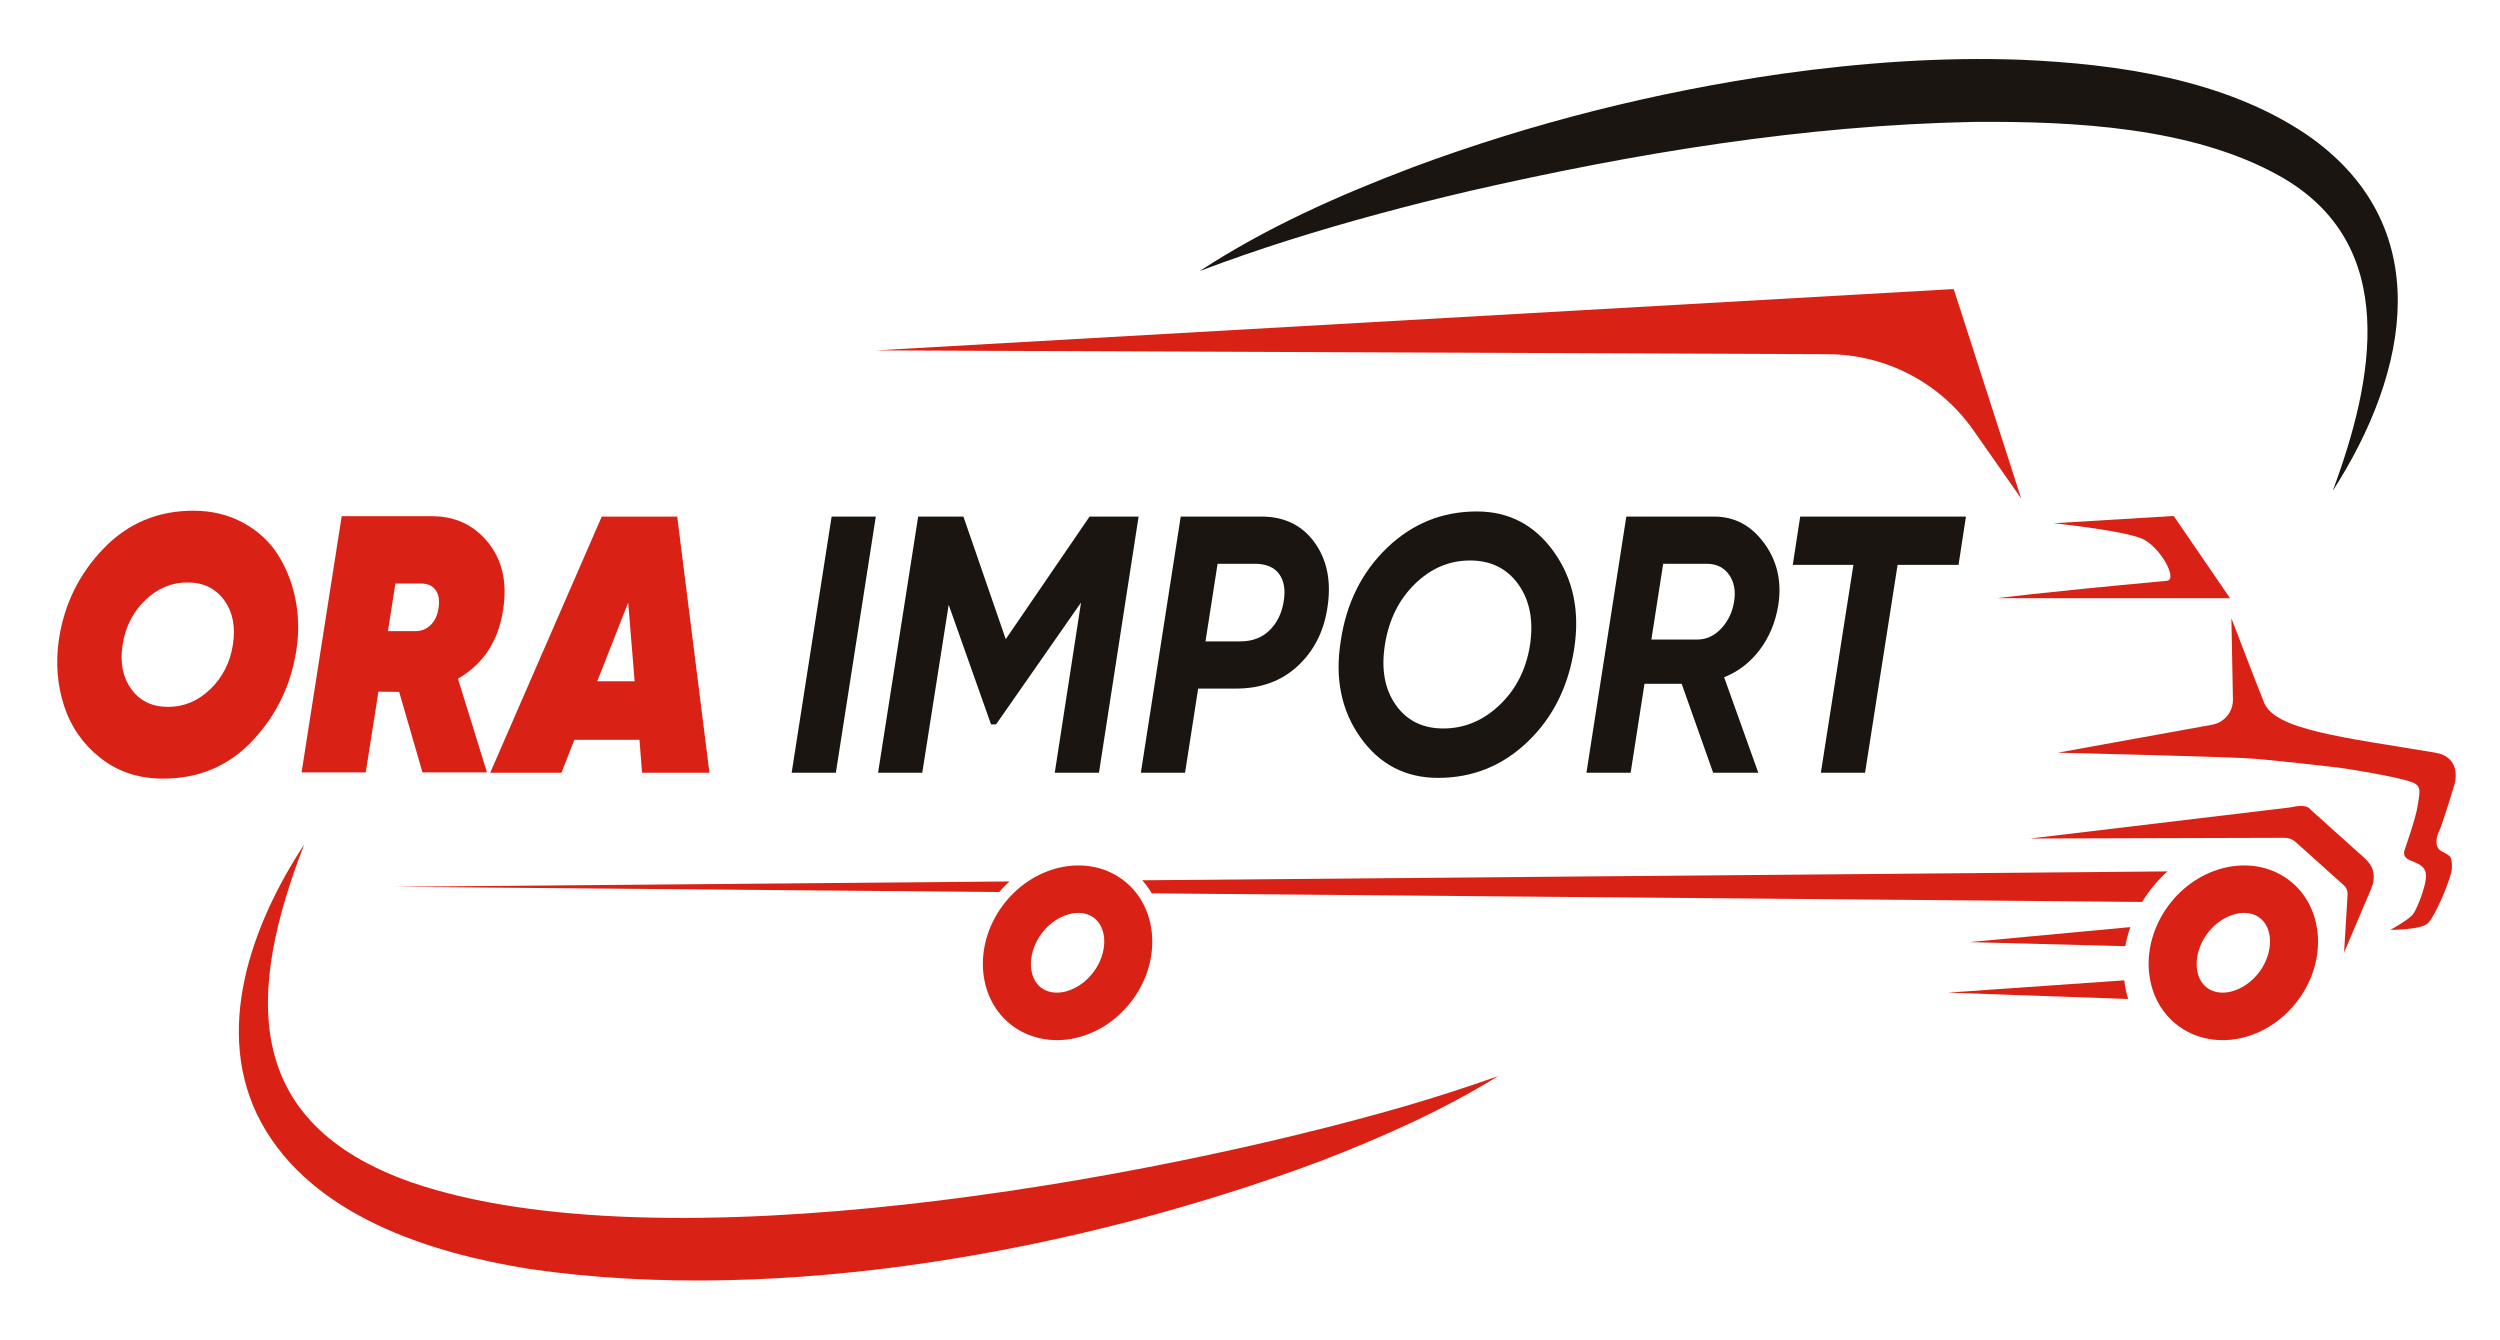 <?xml version="1.0" encoding="utf-8"?>
<!-- Generator: Adobe Illustrator 26.0.0, SVG Export Plug-In . SVG Version: 6.00 Build 0)  -->
<svg version="1.1" id="Layer_3" xmlns="http://www.w3.org/2000/svg" xmlns:xlink="http://www.w3.org/1999/xlink" x="0px" y="0px"
	 viewBox="0 0 4000 2143.28" style="enable-background:new 0 0 4000 2143.28;" xml:space="preserve">
<style type="text/css">
	.st0{fill:#DA2115;}
	.st1{fill:#1A1511;}
</style>
<g>
	<g>
		<g>
			<path class="st0" d="M3551.24,1664.15c-23.51-0.94-45.9-8.33-64.54-21.71c-57.51-41.28-65.43-127.81-17.66-192.89
				c47.77-65.08,133.42-84.42,190.93-43.15c57.51,41.29,65.43,127.82,17.66,192.89c-22.35,30.46-53.71,52.05-88.28,60.8
				C3576.61,1663.32,3563.77,1664.65,3551.24,1664.15z M3592.63,1460.67c-20.85-0.84-45.15,11.58-61.31,33.59h0
				c-22.47,30.62-22.22,70.29,0.55,86.64c13.63,9.78,29.86,7.65,38.33,5.5c17.01-4.3,33.46-15.9,45.15-31.83
				c22.47-30.62,22.22-70.29-0.55-86.64C3608.4,1463.34,3600.78,1460.99,3592.63,1460.67z"/>
		</g>
		<g>
			<path class="st0" d="M1686.02,1664.15c-23.51-0.94-45.9-8.33-64.54-21.71c-57.51-41.28-65.43-127.81-17.66-192.89
				c47.77-65.08,133.42-84.42,190.93-43.15c57.51,41.29,65.43,127.82,17.66,192.89c-22.36,30.46-53.71,52.05-88.28,60.8
				C1711.38,1663.32,1698.54,1664.65,1686.02,1664.15z M1727.41,1460.67c-20.85-0.84-45.15,11.58-61.31,33.59h0
				c-22.47,30.62-22.22,70.29,0.55,86.64c13.63,9.78,29.86,7.65,38.33,5.5c17.01-4.3,33.46-15.9,45.15-31.83
				c22.47-30.62,22.22-70.29-0.55-86.64C1743.18,1463.34,1735.55,1460.99,1727.41,1460.67z"/>
		</g>
		<path class="st0" d="M630.69,1418.86l984.54-8.54c-5.82,5.21-11.37,10.86-16.58,16.94L630.69,1418.86z"/>
		<path class="st0" d="M3467.91,1394.24c-10.82,9.71-20.86,20.72-29.86,32.99c-3.82,5.19-7.35,10.5-10.62,15.89l-1584.55-13.75
			c-4.38-7.43-9.47-14.44-15.31-20.9L3467.91,1394.24z"/>
		<path class="st0" d="M3233.93,797.69l-76.42-109.2c-53.18-75.98-139.96-121.39-232.7-121.76l-1522.89-6.13l1722.07-98.01
			l0.02,0.59l1.86-0.93L3233.93,797.69z"/>
		<path class="st0" d="M3405.02,1598.38l-288.35-10.16l282.14-19.71C3399.99,1578.73,3402.07,1588.73,3405.02,1598.38z"/>
		<path class="st0" d="M3408.49,1483.37c-3.51,10.1-6.16,20.31-7.96,30.53l-249.71-6.52L3408.49,1483.37z"/>
		<path class="st0" d="M3699.12,1297.45c21.91,19.63,58.13,52.11,80.08,71.78l0,0c12.16,10.9,21.46,20.15,18.04,43.01
			c-0.11,0.71,0,0,0,0l-0.46,1.92c-0.01,0.06-0.03,0.11-0.05,0.17l-2.83,7.64l-43.39,102.13l5.65-93.04
			c0.34-5.55-1.88-10.95-6.02-14.67l-7.32-6.56c-18.93-17-48.35-43.34-70.17-62.9c-4.66-4.17-10.69-6.47-16.94-6.45l-407.48,1.16
			l415.86-49.73c5.95-1,10.99-2.36,16.82-2.36c3.45,0,10.9,0,14.72,4.48"/>
		<path class="st0" d="M3286.03,837.18l191.9-11.63l90.13,131.57h-372.17c0,0,56.7-8,271.1-27.84c18.58-1.72-11.59-56.48-41.4-68.11
			C3392.61,848.3,3286.03,837.18,3286.03,837.18z"/>
		<path class="st0" d="M3570.24,989.1c0,0,37.8,99.22,52.34,135.2c17.53,43.39,125.03,55.24,273.8,79.96
			c42.52,7.06,31.5,47.97,31.5,47.97s-17.65,61.05-26.17,79.72c-3.59,7.86-3.8,14.49-3.02,19.31c0.77,4.77,3.87,8.83,8.2,10.96
			c4.96,2.43,11.93,6.24,13.72,9.23c3.18,5.31,3.03,18.73,1.45,24.71c-5.59,21.23-24.45,65.65-36.34,79.96
			c-9.94,11.95-61.06,11.63-61.06,11.63s31.44-17.03,37.25-26.53c7.53-12.29,17.51-39.92,19.44-54.55
			c2.91-21.98-13.95-25.06-25.32-30.22c-6.8-3.08-12.11-7.55-8.23-17.8c0,0,18.06-51.47,20.47-69.4
			c2.67-19.81,7.29-30.81-7.27-37.01c-22.17-9.45-113.03-23.26-113.03-23.26s-117.18-14.17-156.4-15.99
			c-73.89-3.43-299-8.72-299-8.72l246.95-44.75c19.49-3.53,33.55-20.69,33.17-40.5L3570.24,989.1z"/>
		<g>
			<path class="st0" d="M486.76,1351.09c-91.23,235.11-102.5,444.82,172.3,540.94c401.35,137.35,1178.72-3.37,1589.09-122.11
				c49.88-14.67,99.45-30.6,148.88-48.11c-89.46,55.22-186.27,98.15-284.26,136c-381.19,142.43-861.76,231.96-1267.46,172.24
				c-157.75-25.51-345.81-84.7-427.36-233.91C339.31,1650.86,402.83,1478.86,486.76,1351.09L486.76,1351.09z"/>
			<path class="st1" d="M3732.33,785.42c65.85-176.86,109.33-395.34-85.35-504.06c-139.99-78.38-330.26-87.49-488.65-86.31
				c-271.87,5.38-542.48,49.96-807.5,110.68c-97.16,22.76-193.63,48.52-288.84,78.54c-47.72,15.13-95.13,31.48-142.39,49.37
				c106.02-69.47,222.88-121.3,341.19-166.13c190.67-70.88,388.94-120.68,590.44-149.5c126.89-17.74,255.19-27.05,383.38-22.34
				c154.4,6.77,323.62,31.07,454.79,118.8C3901.93,359.87,3854.65,595.76,3732.33,785.42L3732.33,785.42z"/>
		</g>
	</g>
	<g>
		<path class="st0" d="M261.2,1245.78c-39.21,0-72.74-11.03-100.6-33.08c-27.86-22.05-47.2-49.77-58.04-83.15
			c-10.83-33.38-13.67-68.41-8.51-105.11c8.25-56.6,31.9-105.3,70.94-146.1c39.03-40.79,87.1-61.19,144.19-61.19
			c29.58,0,56.05,6.35,79.45,19.03c23.38,12.69,41.79,29.38,55.2,50.06c13.41,20.7,22.87,44.02,28.37,69.97
			c5.5,25.97,6.36,52.61,2.58,79.93c-7.92,57-31.04,106.19-69.39,147.56C367.04,1225.09,318.98,1245.78,261.2,1245.78z
			 M210.13,1102.61c13.75,18.94,33.36,28.4,58.81,28.4c25.45,0,47.98-9.46,67.58-28.4c19.6-18.93,31.64-42.64,36.11-71.14
			c4.47-28.49-0.18-52.21-13.93-71.15c-13.76-18.93-33.36-28.4-58.81-28.4c-25.46,0-47.98,9.47-67.58,28.4
			c-19.6,18.94-31.65,42.65-36.11,71.15C191.73,1059.96,196.37,1083.68,210.13,1102.61z"/>
		<path class="st0" d="M804.95,975.84c-7.57,49.97-31.65,86.66-72.22,110.08l46.43,149.9H675.98L638.65,1107l-33.17-0.34
			l-20.29,129.16H482.52l64.19-409.89h144.28c37.45,0,67.53,14.15,90.23,42.45C803.92,896.69,811.82,932.5,804.95,975.84z
			 M632.64,933.68l-11.95,76.11h42.35c9.98,0.4,18.5-2.72,25.56-9.36c7.05-6.63,11.44-16,13.16-28.11
			c1.73-12.1,0.09-21.56-4.89-28.4c-4.99-6.83-12.64-10.25-22.96-10.25H632.64z"/>
		<path class="st0" d="M1027.29,1236.41l-4.13-52.7H918.95l-20.64,52.7H784.31l178.5-409.89h120.72l51.59,409.89H1027.29z
			 M955.58,1090.02h59.84l-10.32-125.89L955.58,1090.02z"/>
		<path class="st1" d="M1330.59,826.52h70.72l-63.93,409.89h-70.72L1330.59,826.52z"/>
		<path class="st1" d="M1821.75,826.52l-63.41,409.89h-70.72l42.04-272.33l-135.97,194.94h-8.03l-67.77-191.38l-42.26,268.77h-70.72
			l64.18-409.89h72.37l67.74,196.16l134.13-196.16H1821.75z"/>
		<path class="st1" d="M2018.16,826.52c36.45,0,64.66,13.57,84.61,40.7c19.94,27.14,27.17,60.81,21.67,101.01
			c-5.16,39.43-20.81,71.54-46.95,96.32c-26.14,24.79-59.5,37.18-100.08,37.18h-60.36l-20.97,134.68h-70.72l63.8-409.89H2018.16z
			 M2053.89,962.37c3.09-18.34,0.68-32.98-7.22-43.92c-7.92-10.92-20.98-16.4-39.21-16.4h-59.33l-19.33,124.14h55.96
			c18.91,0,34.39-5.86,46.43-17.57C2043.23,996.92,2050.8,981.5,2053.89,962.37z"/>
		<path class="st1" d="M2301,1244.6c-52.28,0-93.72-21.56-124.33-64.7c-30.62-43.13-41.1-94.57-31.47-154.29
			c8.94-60.5,33.61-110.18,74.03-149.02c40.41-38.84,88.3-58.26,143.68-58.26c51.59,0,92.77,21.67,123.55,65
			c30.78,43.33,41.53,94.86,32.24,154.59c-9.29,60.51-34.05,110.08-74.29,148.73S2356.37,1244.6,2301,1244.6z M2309.26,1165.56
			c33.7,0,63.71-12.49,90.02-37.48c26.31-24.98,42.56-56.99,48.75-96.03c5.84-39.03-0.35-71.34-18.57-96.91
			c-18.23-25.56-44.03-38.35-77.38-38.35c-33.36,0-62.86,12.59-88.48,37.77c-25.62,25.18-41.53,57.48-47.72,96.91
			c-6.19,39.04-0.43,71.14,17.28,96.32C2250.88,1152.97,2276.24,1165.56,2309.26,1165.56z"/>
		<path class="st1" d="M2845.27,968.22c-4.47,27.33-14.36,51.14-29.66,71.44c-15.31,20.3-34.31,34.94-57.01,43.92l54.68,152.83
			h-72.22l-50.36-142.29h-59.51l-22.16,142.29h-70.72l63.8-409.89h140.52c32.65,0,59.38,14.25,80.19,42.75
			C2843.63,897.77,2851.11,930.75,2845.27,968.22z M2753.9,1005.7c11.03-11.71,17.93-26.15,20.68-43.33
			c2.76-17.17,0.01-31.52-8.25-43.04c-8.25-11.51-20.12-17.27-35.6-17.27h-69.65l-18.88,121.21h73.42
			C2730.11,1023.27,2742.86,1017.41,2753.9,1005.7z"/>
		<path class="st1" d="M3145.52,826.52l-11.87,77.29h-97.5l-52.06,332.59h-70.72l52.06-332.59h-96.99l11.87-77.29H3145.52z"/>
	</g>
</g>
<g>
</g>
<g>
</g>
<g>
</g>
<g>
</g>
<g>
</g>
<g>
</g>
</svg>
